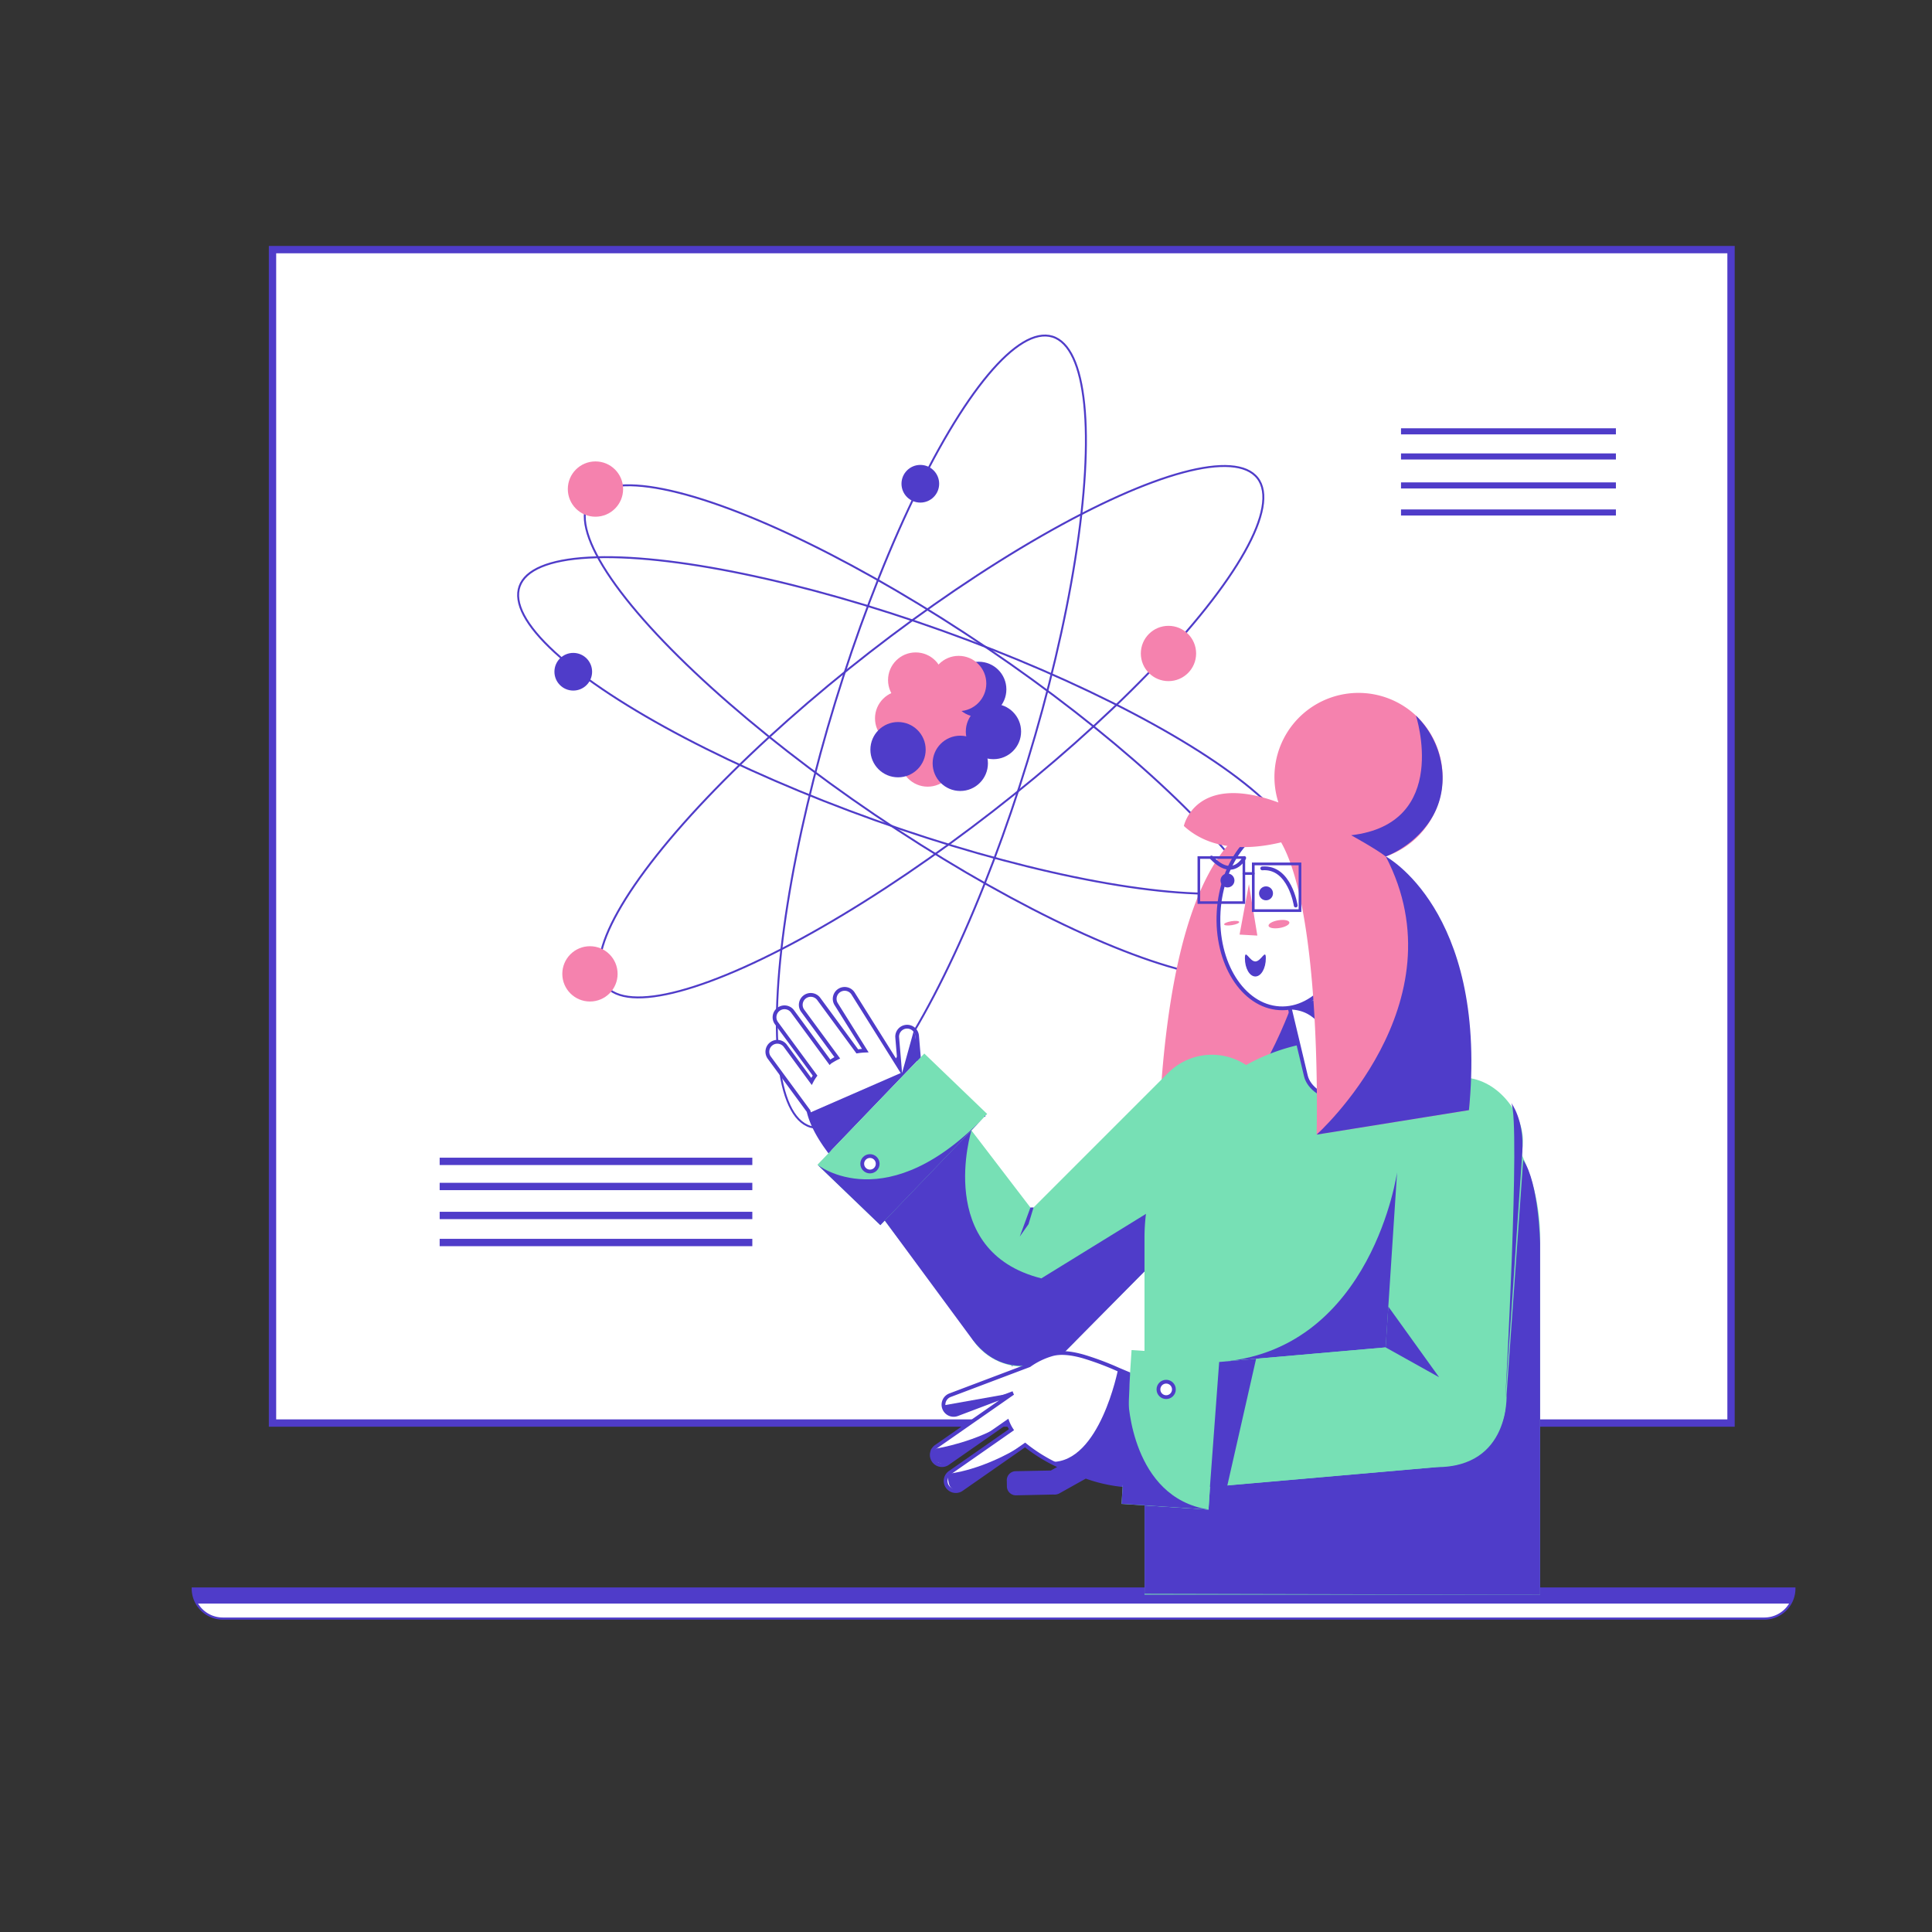 <svg xmlns="http://www.w3.org/2000/svg" viewBox="0 0 1000 1000"><rect x="0" y="0" width="1000" height="1000" fill="#333333" stroke="none"/><title>Mesa de trabajo 12</title><g id="Capa_1" data-name="Capa 1"><rect x="141.05" y="129.2" width="754.93" height="607.37" fill="#fff" stroke="#4f3cc9" stroke-miterlimit="10" stroke-width="3.8"/><path d="M99.77,822.21h829a0,0,0,0,1,0,0v0a15.56,15.56,0,0,1-15.56,15.56H115.33a15.56,15.56,0,0,1-15.56-15.56v0A0,0,0,0,1,99.77,822.21Z" fill="#fff" stroke="#4f3cc9" stroke-miterlimit="10" stroke-width="1.11"/><path d="M101.85,830H926.68a16,16,0,0,0,2.09-7.78h-829S100.61,827.77,101.85,830Z" fill="#4f3cc9"/><circle cx="487.06" cy="374.43" r="27.09" fill="#4f3cc9"/><ellipse cx="482.07" cy="378.7" rx="213.86" ry="52.04" transform="translate(-130.95 375.61) rotate(-37.86)" fill="none" stroke="#4f3cc9" stroke-miterlimit="10"/><circle cx="467.21" cy="371.82" r="14.31" fill="#f582ae"/><circle cx="473.96" cy="352" r="14.31" fill="#f582ae"/><circle cx="480.17" cy="392.87" r="14.31" fill="#f582ae"/><circle cx="491.41" cy="372.01" r="14.31" fill="#f582ae"/><circle cx="497.04" cy="395.1" r="14.31" fill="#4f3cc9"/><circle cx="514.21" cy="378.64" r="14.31" fill="#4f3cc9"/><circle cx="506.59" cy="356.82" r="14.31" fill="#4f3cc9"/><circle cx="464.82" cy="388.03" r="14.31" fill="#4f3cc9"/><circle cx="305.36" cy="504.07" r="14.31" fill="#f582ae"/><ellipse cx="482.07" cy="378.7" rx="52.04" ry="213.86" transform="translate(-101.92 565.16) rotate(-55.86)" fill="none" stroke="#4f3cc9" stroke-miterlimit="10"/><circle cx="308.21" cy="253.14" r="14.31" fill="#f582ae"/><circle cx="604.8" cy="338.24" r="14.31" fill="#f582ae"/><circle cx="496.2" cy="353.78" r="14.31" fill="#f582ae"/><ellipse cx="482.07" cy="378.7" rx="213.86" ry="52.04" transform="translate(-21.2 728.74) rotate(-72.97)" fill="none" stroke="#4f3cc9" stroke-miterlimit="10"/><circle cx="476.36" cy="250.39" r="9.75" fill="#4f3cc9"/><ellipse cx="470.31" cy="375.5" rx="52.04" ry="213.86" transform="translate(-41.64 691.87) rotate(-70.32)" fill="none" stroke="#4f3cc9" stroke-miterlimit="10"/><circle cx="296.72" cy="347.69" r="9.75" fill="#4f3cc9"/><line x1="227.57" y1="601.12" x2="389.4" y2="601.12" fill="#fff" stroke="#4f3cc9" stroke-miterlimit="10" stroke-width="3.8"/><line x1="227.57" y1="614.12" x2="389.4" y2="614.12" fill="#fff" stroke="#4f3cc9" stroke-miterlimit="10" stroke-width="3.8"/><line x1="227.57" y1="629.12" x2="389.4" y2="629.12" fill="#fff" stroke="#4f3cc9" stroke-miterlimit="10" stroke-width="3.8"/><line x1="227.57" y1="643.12" x2="389.4" y2="643.12" fill="#fff" stroke="#4f3cc9" stroke-miterlimit="10" stroke-width="3.8"/><line x1="725.16" y1="223.26" x2="836.39" y2="223.26" fill="#fff" stroke="#4f3cc9" stroke-miterlimit="10" stroke-width="3.15"/><line x1="725.16" y1="236.26" x2="836.39" y2="236.26" fill="#fff" stroke="#4f3cc9" stroke-miterlimit="10" stroke-width="3.15"/><line x1="725.16" y1="251.26" x2="836.39" y2="251.26" fill="#fff" stroke="#4f3cc9" stroke-miterlimit="10" stroke-width="3.15"/><line x1="725.16" y1="265.26" x2="836.39" y2="265.26" fill="#fff" stroke="#4f3cc9" stroke-miterlimit="10" stroke-width="3.15"/><path d="M703.72,435.61c-33.2-15-23.76,173.1-23.76,173.1l-81,2.61c0-2.39.07-4.76.13-7.09a.08.08,0,0,1,0-.07v0C604.43,350.58,702.48,434.54,703.72,435.61Z" fill="#f582ae"/><path d="M667.68,522.51s-27,74.66-68.58,81.72l71.57,1.14s.76-67.11.78-67S667.68,522.51,667.68,522.51Z" fill="#4f3cc9"/><path d="M563,672.94l-39,32.89-81.19-96.24a55.52,55.52,0,0,1-11.9-11.5c-.77-1-1.52-1.94-2.26-3-4.95-6.73-8.67-13.53-10.15-20l-20.41-27.78a5.16,5.16,0,0,1,8.31-6.11l13.63,18.55a21.5,21.5,0,0,1,1.85-3L402,529.73a5.16,5.16,0,1,1,8.31-6.11l19.21,26.14a33.32,33.32,0,0,1,3.86-2.24l-17.8-24.21a5.16,5.16,0,1,1,8.31-6.11l19.85,27a33.78,33.78,0,0,1,4.13-.41l-15.09-24.11a5.16,5.16,0,0,1,8.75-5.47l21.31,34,2.88,4.61h0l-.18-2.17-1.16-13.77a5.16,5.16,0,0,1,10.28-.87l2.46,29.21.31.43a38.23,38.23,0,0,1,6.73,13.8Z" fill="#fff" stroke="#4f3cc9" stroke-miterlimit="10" stroke-width="1.96"/><rect x="546.55" y="525.75" width="64" height="201.83" rx="32" transform="translate(612.57 -225.55) rotate(45)" fill="#77e0b5"/><rect x="470.05" y="557.42" width="64" height="158.61" rx="29.65" transform="translate(1287.64 837.52) rotate(142.59)" fill="#77e0b5"/><path d="M502.83,585.06S483.4,647.66,539,661.68l56.79-35-3.4,31.41L550.64,700.3s-27.53,18.62-47-6.55L457.39,631Z" fill="#4f3cc9"/><polyline points="533.36 624.98 527.83 640.05 532.35 633.64 534.97 624.98" fill="#4f3cc9"/><path d="M418.76,576.11,467,555.06l6.15-22.2,2.5,15.31L429.5,596.25S419.48,584.65,418.76,576.11Z" fill="#4f3cc9"/><path d="M592.39,538.35H797.16a0,0,0,0,1,0,0V723A102.38,102.38,0,0,1,694.78,825.38h0A102.38,102.38,0,0,1,592.39,723V538.35A0,0,0,0,1,592.39,538.35Z" transform="translate(1389.55 1363.73) rotate(-180)" fill="#77e0b5"/><rect x="719.82" y="557.51" width="64" height="201.83" rx="32" transform="translate(44.51 -47.6) rotate(3.74)" fill="#77e0b5"/><path d="M797.16,643.41v182l-204.73-.47,0-45.75,33.11,2.16.76-11.7,117.25-10.25c38.2,0,36.24-37.46,36.24-37.46l8.62-121.56C796.56,612.46,797.16,643.41,797.16,643.41Z" fill="#4f3cc9"/><path d="M633.7,704.73l83.51-7.31,5.92-90.64S710.36,697.19,633.7,704.73Z" fill="#4f3cc9"/><path d="M782.25,570.91s6.78,8.8,5.71,25.27-8.82,128-8.82,128S787.07,581,782.25,570.91Z" fill="#4f3cc9"/><path d="M703,720.74l1.69,22a16.45,16.45,0,0,1-15.08,17.61l-97.83,7.55a35.84,35.84,0,0,1-12,.61s0,0,0,0a79.2,79.2,0,0,1-17.87-4.25l-13.93,7.79a4.34,4.34,0,0,1-2.68.54h-.09L525.9,773a3.68,3.68,0,0,1-3.75-3.6l-.06-3.18a3.69,3.69,0,0,1,3.6-3.75l18.5-.36,5.14-2.88a82.36,82.36,0,0,1-18.74-11.31L498,770.64a5.27,5.27,0,1,1-6-8.64l31.53-22a21.74,21.74,0,0,1-2.09-4.14L490.83,757.2a5.27,5.27,0,1,1-6-8.64l36-25.09,2.86-2a4.28,4.28,0,0,1,.75-.43l-3.27,1.24L495.47,732a5.26,5.26,0,0,1-3.72-9.85l41-15.49a38.81,38.81,0,0,1,11.46-5.6c4.59-1.41,10.37-.7,16.41,1a150.34,150.34,0,0,1,18.1,6.76l4,1.69.6.25c1.82.76,3.56,1.56,5.19,2.39l96.84-7.47A16.47,16.47,0,0,1,703,720.74Z" fill="#fff" stroke="#4f3cc9" stroke-miterlimit="10" stroke-width="1.96"/><rect x="650.01" y="635.12" width="64" height="195" rx="32" transform="translate(11.6 1475.88) rotate(-95)" fill="#77e0b5"/><rect x="565.68" y="717.48" width="79.79" height="45.13" transform="translate(-172.36 1296.1) rotate(-86.26)" fill="#77e0b5"/><circle cx="603.61" cy="719.16" r="4" fill="#fff" stroke="#4f3cc9" stroke-miterlimit="10" stroke-width="1.96"/><polyline points="717.21 697.42 744.88 712.86 718.59 676.27 717.39 694.57" fill="#4f3cc9"/><polygon points="631.04 704.96 626.26 769.62 635.1 769.62 650.16 703.29 631.04 704.96" fill="#4f3cc9"/><path d="M584,724.69s1.63,50.48,41.53,56.63l-45-2.94Z" fill="#4f3cc9"/><path d="M578.69,708.79s-9.4,48.48-34.6,47.89l5.24,2.55-7.63,2.92-17.49.67s-5,2.79-1.07,9l9,1.18,15.84-.93,13.93-7.79,17.9,4.25,2.58.41,2.5-57.55Z" fill="#4f3cc9"/><path d="M491.11,762.77s17.63-1.49,39.55-15.57L498,770.64s-5.62,2.58-6.89-2.95S491.11,762.77,491.11,762.77Z" fill="#4f3cc9"/><path d="M485,749.69s20.89-3.39,36.38-13.81l-30.87,22.37s-8.9-.72-8.72-6.06.89-.18.89-.18S484,749.87,485,749.69Z" fill="#4f3cc9"/><path d="M488.36,727.42,524.43,721l-29,11S488.66,732.24,488.36,727.42Z" fill="#4f3cc9"/><path d="M599.11,604.16a.08.08,0,0,0,0,.07h0A.42.42,0,0,1,599.11,604.16Z" fill="#f582ae"/><rect x="671.41" y="504.78" width="28.01" height="63.48" rx="14" transform="translate(-105.77 173.66) rotate(-13.42)" fill="#fff" stroke="#4f3cc9" stroke-miterlimit="10" stroke-width="1.96"/><ellipse cx="665.07" cy="473.94" rx="48.03" ry="34.36" transform="translate(152.52 1109.72) rotate(-86.6)" fill="#fff" stroke="#4f3cc9" stroke-miterlimit="10" stroke-width="1.96"/><circle cx="635.34" cy="455.73" r="3.61" fill="#4f3cc9"/><circle cx="655.29" cy="462.39" r="3.61" fill="#4f3cc9"/><path d="M670.67,468.72s-3.06-20.39-17.33-19.25" fill="none" stroke="#4f3cc9" stroke-linecap="round" stroke-miterlimit="10" stroke-width="1.96"/><path d="M644,444.09s-5.76,11.6-16.93-.23" fill="none" stroke="#4f3cc9" stroke-linecap="round" stroke-miterlimit="10" stroke-width="1.96"/><polygon points="646.44 457.61 641.6 483.74 650.8 484.26 646.44 457.61" fill="#f582ae"/><ellipse cx="662.01" cy="478.27" rx="5.46" ry="2.02" transform="translate(-68.55 113.2) rotate(-9.29)" fill="#f582ae"/><ellipse cx="636.24" cy="475.39" rx="3.94" ry="1.02" transform="matrix(0.99, -0.16, 0.16, 0.99, -68.43, 109)" fill="#f582ae"/><path d="M655.19,496c0,5.2-2.43,9.42-5.42,9.42s-5.41-4.22-5.41-9.42,2.42,1.65,5.41,1.65S655.19,490.79,655.19,496Z" fill="#4f3cc9"/><path d="M667.68,522.51l15.45-6.09,11.65-2.61,6.91,30.58s6.71,14.71-5.21,21.53l-5.23,1.74S694.76,523.14,667.68,522.51Z" fill="#4f3cc9"/><path d="M760.32,574.62l-78.84,12.65S684.55,473.72,663.11,436c-15.67,3.76-35.91,4.75-50.35-8.48,0,0,5.92-28,48.94-12.16a43.51,43.51,0,1,1,55.57,27.95C743.4,462.23,766.08,499.92,760.32,574.62Z" fill="#f582ae"/><path d="M732.89,370.4s18.18,55.9-33.54,61.92c0,0,13,7.14,17.91,11,0,0,16.33-5.7,24.9-21.86S746.9,384,732.89,370.4Z" fill="#4f3cc9"/><path d="M681.48,587.27s75.58-67.71,35.78-144c0,0,51.82,27.66,43.41,127.53-.11,1.26-.22,2.52-.35,3.8" fill="#4f3cc9"/><rect x="620.51" y="443.86" width="23.32" height="23.32" fill="none" stroke="#4f3cc9" stroke-linecap="round" stroke-miterlimit="10" stroke-width="1.34"/><rect x="648.69" y="447.16" width="24.18" height="24.18" fill="none" stroke="#4f3cc9" stroke-linecap="round" stroke-miterlimit="10" stroke-width="1.39"/><line x1="643.83" y1="452.13" x2="648.69" y2="452.13" fill="none" stroke="#4f3cc9" stroke-linecap="round" stroke-miterlimit="10" stroke-width="1.39"/><rect x="427.15" y="567.18" width="79.79" height="45.13" transform="translate(1215.88 661.59) rotate(133.86)" fill="#77e0b5"/><circle cx="450.29" cy="602.37" r="4" fill="#fff" stroke="#4f3cc9" stroke-miterlimit="10" stroke-width="1.96"/><path d="M423.13,602.87s36,28.86,87.82-26.26l-55.28,57.53Z" fill="#4f3cc9"/></g></svg>